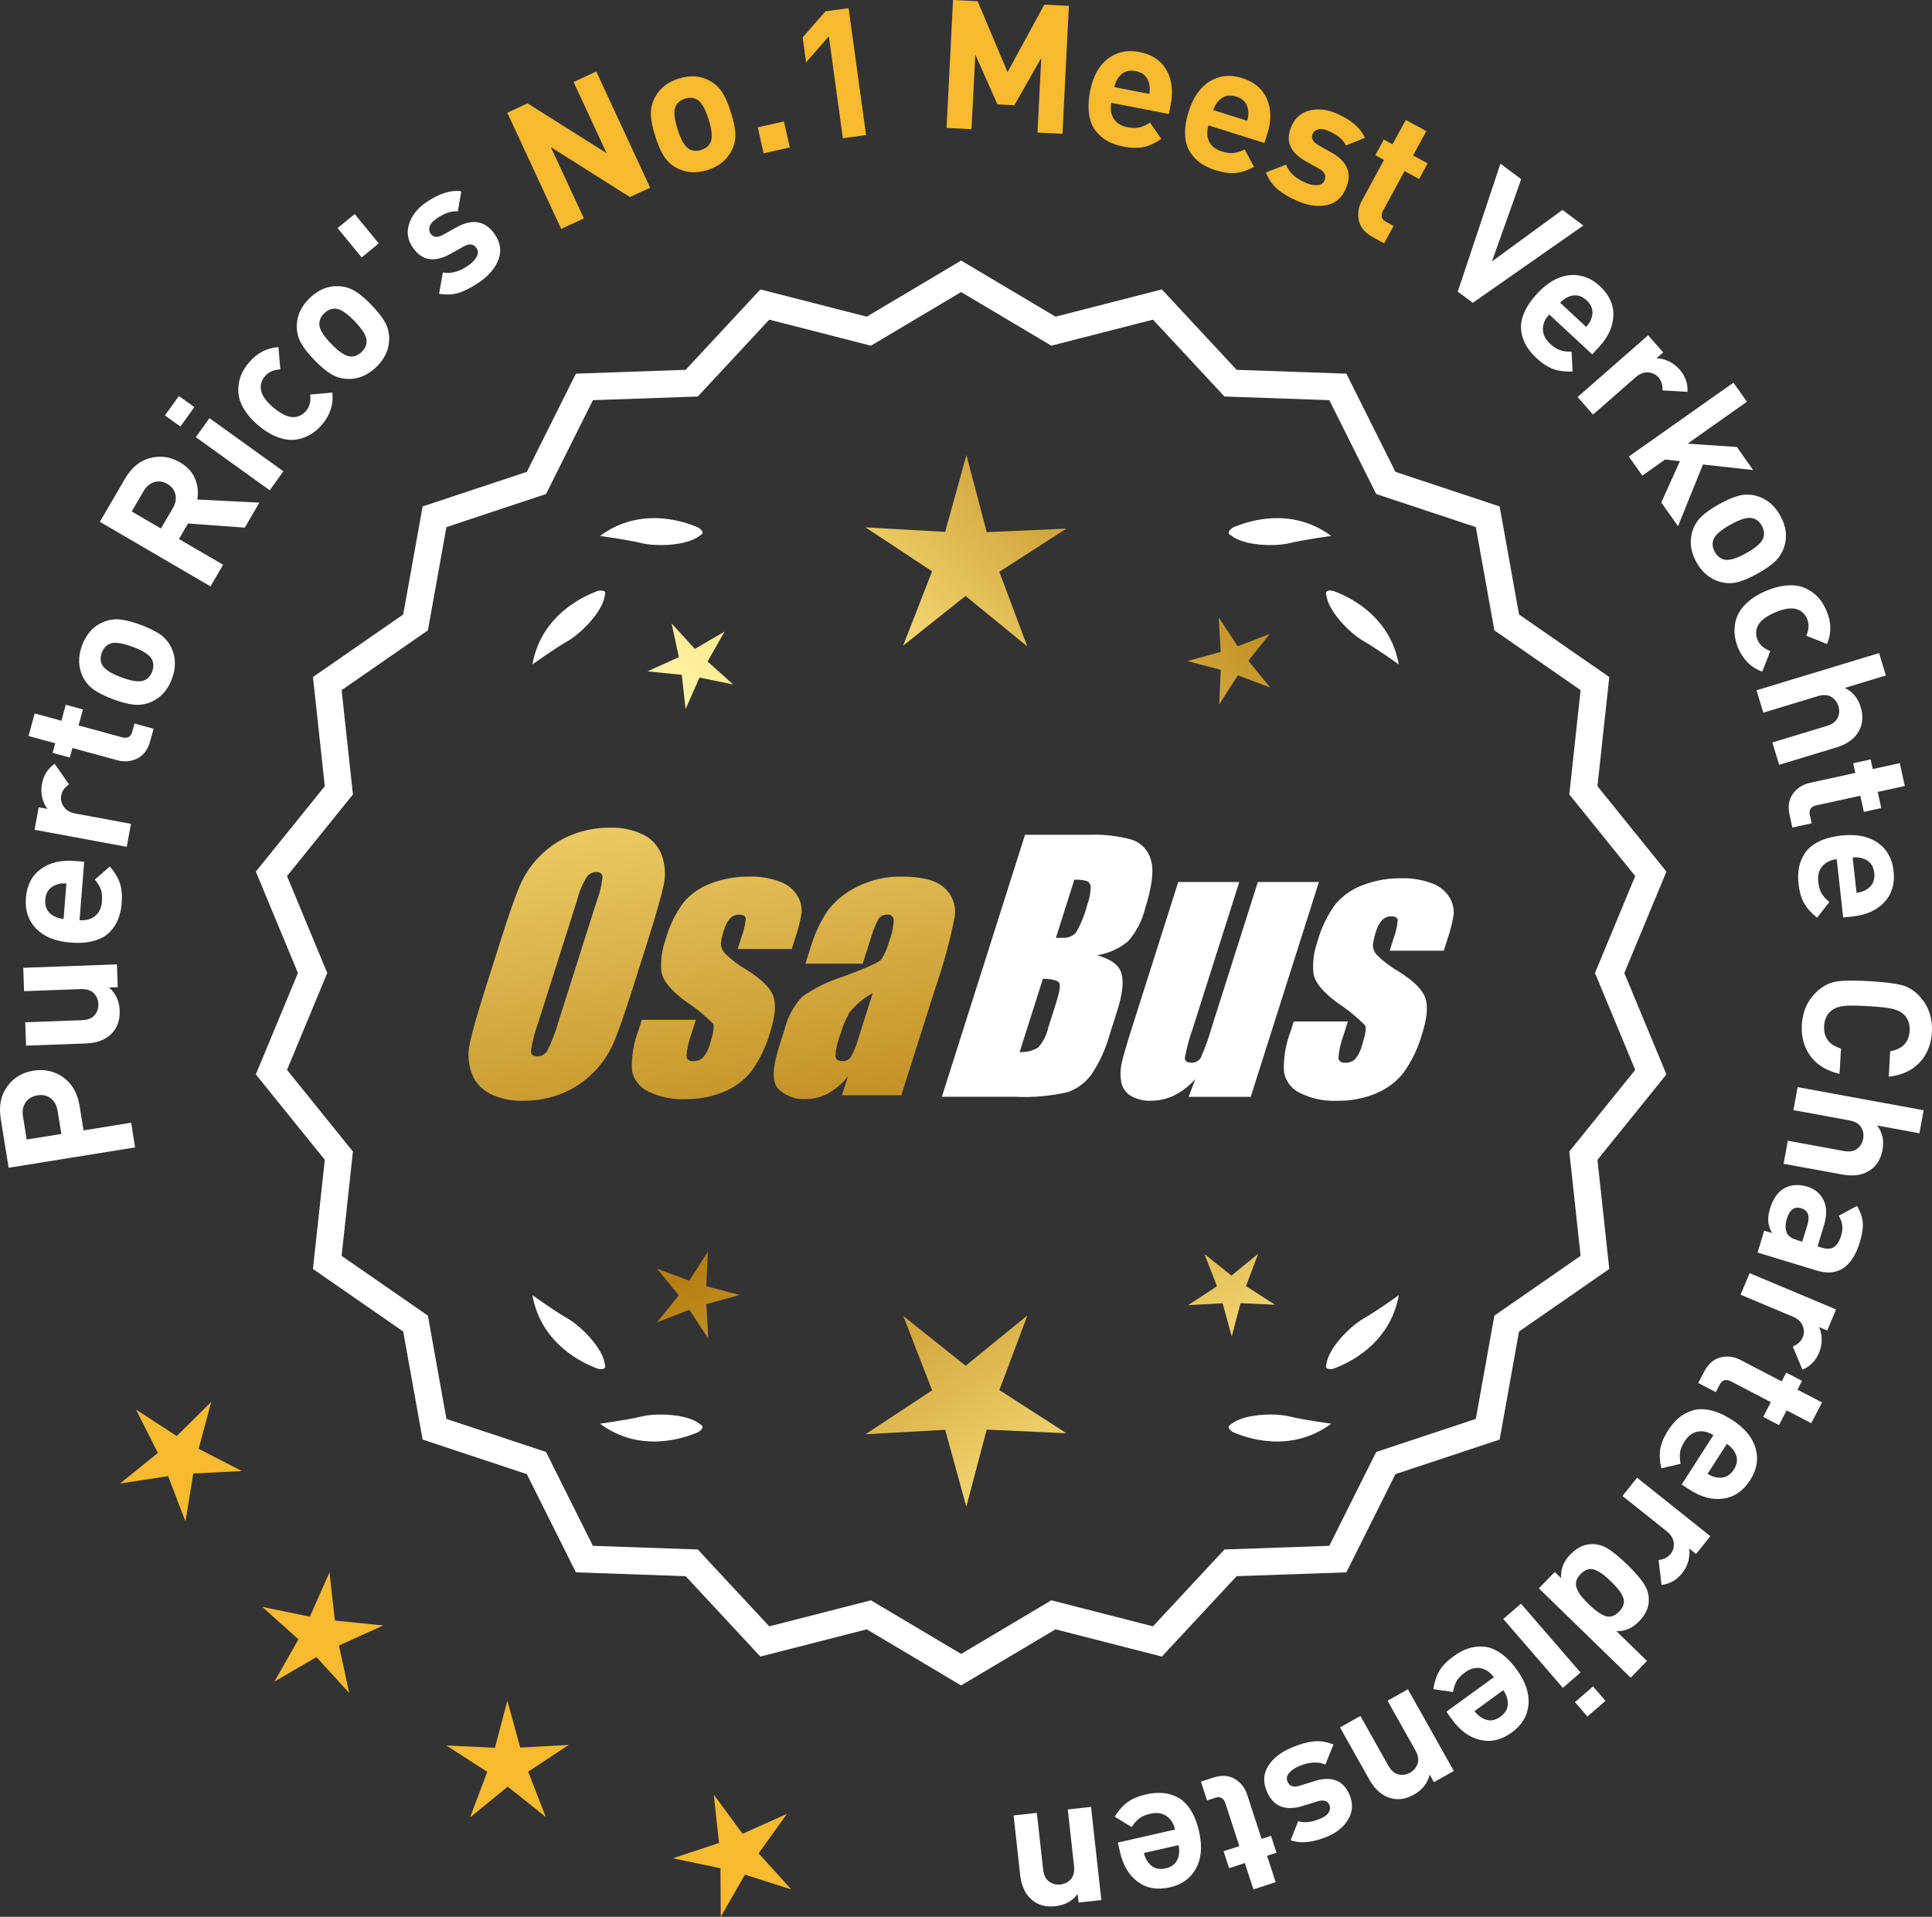 <?xml version="1.0" encoding="UTF-8"?>
<svg id="Layer_2" data-name="Layer 2" xmlns="http://www.w3.org/2000/svg" xmlns:xlink="http://www.w3.org/1999/xlink" viewBox="0 0 171.809 170.487">
  <rect x="0" y="0" width="171.809" height="170.487" fill="#333333" stroke="none"/>
  <defs>
    <style>
      .cls-1 {
        fill: url(#linear-gradient-8);
      }

      .cls-2 {
        fill: url(#linear-gradient-7);
      }

      .cls-3 {
        fill: url(#linear-gradient-5);
      }

      .cls-4 {
        fill: url(#linear-gradient-6);
      }

      .cls-5 {
        fill: url(#linear-gradient-9);
      }

      .cls-6 {
        fill: url(#linear-gradient-4);
      }

      .cls-7 {
        fill: url(#linear-gradient-3);
      }

      .cls-8 {
        fill: url(#linear-gradient-2);
      }

      .cls-9 {
        fill: url(#linear-gradient);
      }

      .cls-10 {
        fill: #f8ba2f;
      }

      .cls-11 {
        fill: #fff;
      }
    </style>
    <linearGradient id="linear-gradient" x1="111.824" y1="196.167" x2="60.398" y2="113.648" gradientUnits="userSpaceOnUse">
      <stop offset="0" stop-color="#f9df7b"/>
      <stop offset=".279" stop-color="#b57e10"/>
      <stop offset=".323" stop-color="#c89d38"/>
      <stop offset=".417" stop-color="#efda86"/>
      <stop offset=".46" stop-color="#fff3a6"/>
      <stop offset=".642" stop-color="#f9df7b"/>
      <stop offset="1" stop-color="#b57e10"/>
    </linearGradient>
    <linearGradient id="linear-gradient-2" x1="125.071" y1="187.911" x2="73.646" y2="105.392" xlink:href="#linear-gradient"/>
    <linearGradient id="linear-gradient-3" x1="146.598" y1="174.496" x2="95.173" y2="91.976" xlink:href="#linear-gradient"/>
    <linearGradient id="linear-gradient-4" x1="46.386" y1="64.117" x2="78.078" y2="235.135" gradientUnits="userSpaceOnUse">
      <stop offset="0" stop-color="#f9df7b"/>
      <stop offset=".279" stop-color="#b57e10"/>
      <stop offset=".284" stop-color="#e5c25b"/>
      <stop offset=".286" stop-color="#f9df7b"/>
      <stop offset=".46" stop-color="#fff3a6"/>
      <stop offset=".642" stop-color="#f9df7b"/>
      <stop offset="1" stop-color="#b57e10"/>
    </linearGradient>
    <linearGradient id="linear-gradient-5" x1="58.894" y1="61.799" x2="90.586" y2="232.817" xlink:href="#linear-gradient-4"/>
    <linearGradient id="linear-gradient-6" x1="71.519" y1="59.459" x2="103.211" y2="230.478" xlink:href="#linear-gradient-4"/>
    <linearGradient id="linear-gradient-7" x1="50.833" y1="113.518" x2="116.609" y2="52.525" xlink:href="#linear-gradient"/>
    <linearGradient id="linear-gradient-8" x1="28.614" y1="89.556" x2="94.39" y2="28.564" xlink:href="#linear-gradient"/>
    <linearGradient id="linear-gradient-9" x1="35.67" y1="97.165" x2="101.446" y2="36.173" xlink:href="#linear-gradient"/>
  </defs>
  <g id="Layer_1-2" data-name="Layer 1">
    <g>
      <g>
        <polygon class="cls-10" points="18.785 124.685 15.716 127.727 12.094 125.37 14.039 129.229 10.678 131.945 14.949 131.288 16.494 135.324 17.189 131.059 21.504 130.837 17.663 128.858 18.785 124.685"/>
        <polygon class="cls-10" points="29.781 144.134 29.301 139.84 27.556 143.793 23.323 142.922 26.543 145.804 24.407 149.561 28.143 147.388 31.056 150.581 30.144 146.356 34.08 144.573 29.781 144.134"/>
        <polygon class="cls-10" points="46.265 155.437 45.119 151.27 44.014 155.448 39.697 155.251 43.329 157.593 41.807 161.637 45.156 158.907 48.532 161.605 46.971 157.575 50.58 155.197 46.265 155.437"/>
        <polygon class="cls-10" points="67.463 164.844 69.98 161.332 66.038 163.101 63.475 159.621 63.94 163.918 59.839 165.28 64.068 166.166 64.096 170.487 66.245 166.738 70.364 168.047 67.463 164.844"/>
      </g>
      <g>
        <path class="cls-11" d="M85.471,149.546l-8.345-4.961-9.405,2.409-6.61-7.111-9.703-.338-4.338-8.685-9.214-3.058-1.716-9.556-7.98-5.53,1.046-9.652-6.098-7.554,3.723-8.967-3.723-8.967,6.098-7.554-1.046-9.652,7.98-5.53,1.716-9.556,9.214-3.058,4.338-8.685,9.703-.338,6.61-7.111,9.405,2.409,8.345-4.961,8.345,4.961,9.405-2.409,6.61,7.111,9.703.338,4.338,8.685,9.214,3.058,1.716,9.556,7.98,5.53-1.046,9.652,6.098,7.554-3.723,8.967,3.723,8.967-6.098,7.554,1.046,9.652-7.98,5.53-1.716,9.556-9.214,3.058-4.338,8.685-9.703.338-6.61,7.111-9.405-2.409-8.345,4.961ZM77.401,142.67l8.07,4.797,8.07-4.797,9.095,2.329,6.392-6.877,9.383-.327,4.195-8.399,8.91-2.957,1.659-9.241,7.716-5.348-1.011-9.334,5.897-7.305-3.6-8.671,3.6-8.671-5.897-7.305,1.011-9.334-7.716-5.348-1.659-9.241-8.91-2.957-4.195-8.399-9.383-.327-6.392-6.877-9.095,2.329-8.07-4.797-8.07,4.797-9.095-2.329-6.392,6.877-9.383.327-4.195,8.399-8.91,2.957-1.659,9.241-7.716,5.348,1.011,9.334-5.897,7.305,3.6,8.671-3.6,8.671,5.897,7.305-1.011,9.334,7.716,5.348,1.659,9.241,8.91,2.957,4.195,8.399,9.383.327,6.392,6.877,9.095-2.329Z"/>
        <path class="cls-11" d="M85.471,149.907l-.159-.094-8.234-4.896-9.459,2.423-6.647-7.151-9.759-.341-4.363-8.735-9.268-3.075-1.726-9.611-8.025-5.562,1.052-9.707-6.133-7.598,3.744-9.019-3.744-9.018,6.133-7.598-1.052-9.708,8.025-5.562,1.726-9.611,9.268-3.076,4.363-8.735,9.759-.34,6.647-7.151,9.459,2.423,8.394-4.99.159.094,8.233,4.896,9.459-2.423,6.648,7.151,9.758.34,4.364,8.735,9.267,3.076,1.726,9.611,8.025,5.562-1.052,9.708,6.134,7.598-3.744,9.018,3.744,9.019-6.134,7.598,1.052,9.707-8.025,5.562-1.726,9.611-9.267,3.075-4.364,8.735-9.758.341-6.648,7.151-9.459-2.423-8.393,4.989ZM77.173,144.252l.111.065,8.187,4.867,8.297-4.933,9.352,2.396,6.572-7.071.129-.004,9.518-.333,4.313-8.636.123-.04,9.038-3,1.706-9.5,7.934-5.5-1.04-9.596,6.063-7.512-3.701-8.915,3.701-8.914-6.063-7.512,1.04-9.597-7.934-5.499-1.706-9.5-9.161-3.041-4.313-8.636-9.646-.336-6.572-7.071-9.352,2.396-.111-.065-8.186-4.868-8.298,4.934-9.352-2.396-6.571,7.071-.129.004-9.519.332-4.312,8.636-.123.04-9.039,3.001-1.706,9.5-7.934,5.499,1.04,9.597-6.062,7.512,3.701,8.914-3.701,8.915,6.062,7.512-1.04,9.596,7.934,5.5,1.706,9.5,9.162,3.04,4.312,8.636,9.647.337,6.571,7.071,9.352-2.396ZM85.471,147.828l-8.118-4.825-9.148,2.343-6.43-6.916-9.438-.329-4.221-8.449-8.963-2.975-1.669-9.296-7.763-5.38,1.018-9.39-5.932-7.348,3.621-8.723-3.621-8.723,5.932-7.348-1.018-9.39,7.763-5.379,1.669-9.296,8.963-2.976,4.221-8.448,9.438-.329,6.43-6.917,9.148,2.344,8.118-4.826,8.118,4.826,9.148-2.344,6.43,6.917,9.438.329,4.221,8.448,8.964,2.976,1.669,9.296,7.762,5.379-1.018,9.39,5.933,7.348-3.621,8.723,3.621,8.723-5.933,7.348,1.018,9.39-7.762,5.38-1.669,9.296-8.964,2.975-4.221,8.449-9.438.329-6.43,6.916-9.148-2.343-8.118,4.825ZM77.449,142.337l.111.065,7.911,4.703,8.022-4.769,9.041,2.315,6.354-6.836.129-.004,9.197-.321,4.17-8.35.123-.04,8.735-2.899,1.649-9.185,7.67-5.317-1.006-9.278,5.862-7.262-3.578-8.619,3.578-8.619-5.862-7.262,1.006-9.278-7.67-5.316-1.649-9.185-8.858-2.94-4.17-8.349-9.326-.325-6.354-6.837-9.041,2.316-.111-.065-7.911-4.704-8.022,4.77-9.041-2.316-6.354,6.837-.129.004-9.198.321-4.17,8.349-.123.04-8.734,2.9-1.649,9.185-7.671,5.316,1.006,9.278-5.861,7.262,3.578,8.619-3.578,8.619,5.861,7.262-1.006,9.278,7.671,5.317,1.649,9.185,8.857,2.939,4.17,8.35,9.327.325,6.354,6.836,9.041-2.315Z"/>
      </g>
      <g>
        <polygon class="cls-9" points="62.809 114.397 62.95 111.336 61.289 113.911 58.421 112.832 60.357 115.207 58.444 117.601 61.301 116.494 62.987 119.052 62.817 115.993 65.772 115.18 62.809 114.397"/>
        <polygon class="cls-8" points="91.37 116.992 85.871 121.474 80.329 117.046 82.892 123.661 76.968 127.564 84.051 127.17 85.932 134.01 87.747 127.152 94.834 127.477 88.872 123.632 91.37 116.992"/>
        <polygon class="cls-7" points="110.806 114.387 111.885 111.519 109.51 113.455 107.116 111.542 108.223 114.399 105.664 116.085 108.724 115.915 109.536 118.869 110.32 115.907 113.381 116.047 110.806 114.387"/>
      </g>
      <g>
        <path class="cls-11" d="M109.479,126.671c-.114.057-.184.124-.207.201-.001.001-.002.002-.003.003.001 0.0.001 0.0.002.001-.036.131.066.291.35.488,1.179.524,5.149,1.947,8.764-.74,0,0-2.348-.308-3.726-.643-1.249-.304-4.027-.256-5.179.691Z"/>
        <path class="cls-11" d="M117.939,121.633c0.0.001-0.0.003,0,.004.001-0.0.001-0.0.002-.001.063.12.248.166.589.115,1.217-.428,5.08-2.121,5.862-6.557,0,0-1.918,1.389-3.15,2.091-1.117.637-3.103,2.579-3.29,4.059-.043.12-.049.217-.013.288Z"/>
      </g>
      <g>
        <path class="cls-11" d="M62.26,126.671c.114.057.184.124.207.201.001.001.002.002.003.003-.001 0-.001 0-.002.001.036.131-.066.291-.35.488-1.179.524-5.149,1.947-8.764-.74,0,0,2.348-.308,3.726-.643,1.249-.304,4.027-.256,5.179.691Z"/>
        <path class="cls-11" d="M53.8,121.633c-0.0.001 0.0.003,0,.004-.001-0-.001-0-.002-.001-.063.12-.248.166-.589.115-1.217-.428-5.08-2.121-5.862-6.557,0,0,1.918,1.389,3.15,2.091,1.117.637,3.103,2.579,3.29,4.059.043.12.049.217.013.288Z"/>
      </g>
      <g>
        <path class="cls-11" d="M62.26,47.624c.114-.057.184-.124.207-.201.001-.001.002-.002.003-.003-.001-0-.001-0-.002-.001.036-.131-.066-.291-.35-.488-1.179-.524-5.149-1.947-8.764.74,0,0,2.348.308,3.726.643,1.249.304,4.027.256,5.179-.691Z"/>
        <path class="cls-11" d="M53.8,52.662c-0-.001 0-.003,0-.004-.001 0-.001 0-.002.001-.063-.12-.248-.166-.589-.115-1.217.428-5.08,2.121-5.862,6.557,0,0,1.918-1.389,3.15-2.091,1.117-.637,3.103-2.579,3.29-4.059.043-.12.049-.217.013-.288Z"/>
      </g>
      <g>
        <path class="cls-11" d="M109.479,47.624c-.114-.057-.184-.124-.207-.201-.001-.001-.002-.002-.003-.003.001-0.0.001-0.0.002-.001-.036-.131.066-.291.35-.488,1.179-.524,5.149-1.947,8.764.74,0,0-2.348.308-3.726.643-1.249.304-4.027.256-5.179-.691Z"/>
        <path class="cls-11" d="M117.939,52.662c0-.001-0-.003,0-.004.001 0.0.001 0.0.002.001.063-.12.248-.166.589-.115,1.217.428,5.08,2.121,5.862,6.557,0,0-1.918-1.389-3.15-2.091-1.117-.637-3.103-2.579-3.29-4.059-.043-.12-.049-.217-.013-.288Z"/>
      </g>
      <g id="Group_4" data-name="Group 4">
        <g id="Group_1" data-name="Group 1">
          <path id="Path_1" data-name="Path 1" class="cls-6" d="M56.312,87.754c-.743,2.341-1.321,3.999-1.734,4.975-.429.998-1.045,1.904-1.814,2.67-.793.803-1.741,1.435-2.787,1.858-1.09.438-2.256.658-3.431.648-1.017.039-2.027-.171-2.945-.611-.769-.376-1.363-1.035-1.657-1.839-.308-.854-.365-1.778-.165-2.663.198-.958.677-2.638,1.438-5.039l1.265-3.987c.743-2.341,1.321-3.999,1.734-4.975.429-.998,1.045-1.904,1.814-2.67.793-.803,1.741-1.435,2.787-1.858,1.091-.437,2.256-.656,3.431-.646,1.017-.039,2.027.171,2.945.611.768.377,1.362,1.036,1.657,1.84.308.854.365,1.778.165,2.663-.198.958-.677,2.637-1.438,5.037l-1.266,3.986ZM53.086,80.096c.255-.669.42-1.369.49-2.082-.014-.303-.197-.454-.548-.454-.305.003-.593.136-.794.366-.426.665-.737,1.397-.922,2.166l-3.456,10.883c-.3.811-.515,1.65-.64,2.506,0,.319.194.476.565.476.383-.001.734-.212.915-.548.408-.836.739-1.708.988-2.604l3.398-10.71.003.003Z"/>
          <path id="Path_2" data-name="Path 2" class="cls-3" d="M70.41,84.412h-4.81l.329-1.035c.208-.538.339-1.102.391-1.676-.018-.234-.216-.351-.592-.351-.295-.003-.578.115-.785.325-.254.277-.438.611-.538.973-.15.416-.25.849-.298,1.289.015.339.158.661.399.9.569.552,1.206,1.031,1.894,1.425,1.317.827,2.106,1.604,2.367,2.33.259.728.172,1.789-.271,3.182-.35,1.263-.919,2.454-1.683,3.518-.654.81-1.504,1.439-2.469,1.829-1.077.439-2.23.656-3.393.64-1.148.051-2.29-.186-3.322-.691-.755-.353-1.289-1.052-1.43-1.873-.055-1.217.143-2.433.582-3.57l.293-.922h4.808l-.384,1.21c-.246.642-.398,1.316-.454,2.001.022.307.216.461.574.461.33.02.655-.092.903-.311.308-.381.527-.826.64-1.302.289-.911.373-1.482.251-1.712-.764-.766-1.605-1.451-2.509-2.045-1.291-.958-1.987-1.829-2.088-2.612-.083-.943.039-1.893.359-2.784.329-1.218.883-2.363,1.634-3.376.659-.761,1.503-1.338,2.45-1.676,1.062-.401,2.19-.6,3.325-.589.978-.037,1.953.127,2.864.483.631.24,1.16.689,1.498,1.273.258.444.376.955.34,1.467-.114.719-.291,1.427-.53,2.114l-.348,1.111v-.008Z"/>
          <path id="Path_3" data-name="Path 3" class="cls-4" d="M76.72,85.712h-5.095l.406-1.28c.343-1.213.869-2.366,1.559-3.42.686-.899,1.573-1.626,2.59-2.122,1.245-.636,2.629-.953,4.027-.922,1.836,0,3.11.347,3.822,1.042.696.657,1.021,1.616.867,2.561-.422,2.122-.99,4.212-1.701,6.255l-3.043,9.588h-5.279l.542-1.701c-.481.626-1.083,1.149-1.771,1.536-.626.339-1.326.515-2.038.512-.862.033-1.703-.275-2.341-.856-.611-.57-.611-1.82,0-3.75l.498-1.571c.264-1.09.8-2.096,1.558-2.923,1.131-.798,2.383-1.411,3.707-1.814,2.019-.75,3.134-1.252,3.343-1.508.313-.488.546-1.023.691-1.584.247-.621.386-1.28.41-1.948-.017-.269-.248-.473-.517-.457-.011.001-.021.002-.032.003-.317-.024-.622.121-.805.381-.322.631-.577,1.295-.761,1.979l-.638,1.997ZM77.611,88.33c-.793.427-1.493,1.009-2.056,1.712-.356.627-.637,1.293-.838,1.986-.24.612-.383,1.257-.424,1.913.033.285.223.432.582.432.297.022.586-.104.772-.337.316-.559.557-1.156.717-1.778l1.247-3.928Z"/>
        </g>
        <g id="Group_3" data-name="Group 3">
          <path id="Path_7" data-name="Path 7" class="cls-11" d="M91.147,74.25h5.641c1.319-.059,2.639.092,3.91.446.817.29,1.437.967,1.654,1.807.278.907.098,2.367-.542,4.379-.264,1.057-.78,2.035-1.503,2.849-.794.644-1.742,1.07-2.751,1.236,1.207.319,1.928.841,2.162,1.576s.11,1.862-.373,3.376l-.684,2.162c-.345,1.246-.89,2.429-1.613,3.501-.526.72-1.258,1.262-2.1,1.554-1.523.352-3.088.492-4.649.417h-6.541l7.396-23.304h-.007ZM92.746,87.049l-2.073,6.522c.579.032,1.154-.108,1.654-.402.44-.507.747-1.115.893-1.771l.691-2.173c.318-.999.411-1.603.278-1.814-.132-.212-.611-.329-1.445-.359l.003-.004ZM95.54,78.24l-1.642,5.183c.245-.011.435-.014.57-.014.446.042.887-.119,1.2-.44.459-.785.804-1.631,1.024-2.513.188-.49.289-1.008.3-1.532.004-.229-.116-.442-.314-.556-.368-.102-.75-.144-1.131-.126l-.007-.002Z"/>
          <path id="Path_8" data-name="Path 8" class="cls-11" d="M117.287,78.454l-6.061,19.1h-5.523l.596-1.588c-.519.596-1.147,1.088-1.851,1.449-.638.318-1.342.484-2.056.483-.66.041-1.318-.12-1.885-.461-.422-.281-.712-.723-.801-1.222-.094-.527-.084-1.068.03-1.591.114-.552.428-1.65.951-3.288l4.09-12.884h5.428l-4.126,12.997c-.313.861-.551,1.747-.713,2.648,0,.278.183.417.56.417.344.031.676-.137.856-.432.396-.901.729-1.829.995-2.776l4.079-12.854h5.428l.003.003Z"/>
          <path id="Path_9" data-name="Path 9" class="cls-11" d="M128.388,84.559h-4.81l.329-1.035c.208-.538.339-1.102.391-1.676-.018-.234-.216-.351-.592-.351-.295-.003-.578.115-.784.325-.254.277-.438.611-.538.973-.15.416-.249.848-.297,1.287.015.339.158.661.399.9.569.553,1.205,1.032,1.893,1.426,1.317.827,2.106,1.604,2.367,2.33.259.728.172,1.789-.271,3.182-.35,1.263-.919,2.454-1.683,3.518-.654.809-1.504,1.439-2.469,1.829-1.077.439-2.23.656-3.393.64-1.148.051-2.29-.186-3.322-.691-.755-.353-1.289-1.052-1.43-1.873-.055-1.217.143-2.433.582-3.57l.293-.922h4.81l-.384,1.211c-.246.642-.398,1.316-.454,2.001.022.307.216.461.574.461.33.02.655-.092.903-.311.308-.381.527-.826.64-1.302.289-.911.373-1.482.251-1.712-.764-.766-1.605-1.451-2.509-2.045-1.291-.958-1.987-1.829-2.088-2.612-.083-.943.039-1.893.359-2.784.329-1.218.883-2.363,1.634-3.376.659-.761,1.503-1.338,2.45-1.676,1.062-.401,2.19-.6,3.325-.589.978-.037,1.953.127,2.864.483.632.239,1.163.689,1.503,1.273.258.444.376.955.34,1.467-.114.719-.291,1.427-.53,2.114l-.351,1.108-.004-.005Z"/>
        </g>
      </g>
      <g>
        <path class="cls-11" d="M.642,96.632c.565-.777,1.345-1.246,2.335-1.405.989-.159,1.875.041,2.656.602.782.561,1.265,1.409,1.448,2.547l.348,2.164,4.232-.682.354,2.196-11.247,1.81-.701-4.36c-.183-1.137.009-2.094.575-2.871ZM4.515,97.686c-.327-.25-.722-.338-1.185-.263-.464.074-.814.282-1.051.622-.236.341-.316.759-.236,1.254l.33,2.054,3.081-.496-.331-2.054c-.079-.495-.282-.867-.608-1.117Z"/>
        <path class="cls-11" d="M10.398,85.774l.074,2.031-.769.028c.595.522.909,1.205.938,2.047.031.821-.19,1.485-.663,1.993-.544.586-1.321.897-2.335.934l-5.324.195-.076-2.079,5.037-.184c.521-.02.9-.169,1.135-.45.237-.28.347-.607.334-.98-.014-.384-.148-.707-.404-.97-.255-.263-.644-.385-1.165-.366l-5.037.185-.076-2.079,8.331-.305Z"/>
        <path class="cls-11" d="M7.488,76.647l-.415,5.199c.553.044,1.013-.08,1.378-.372.367-.292.572-.725.617-1.299.033-.425.001-.778-.1-1.06-.101-.28-.277-.575-.531-.885l1.327-1.162c.422.483.718.97.888,1.459.17.49.226,1.091.169,1.804-.042.531-.147,1.007-.314,1.427-.166.42-.42.805-.757,1.151-.339.349-.803.605-1.395.772-.59.167-1.29.218-2.099.153-1.328-.105-2.342-.519-3.039-1.237s-1.003-1.626-.915-2.721c.091-1.138.531-1.996,1.321-2.575s1.785-.821,2.986-.726l.878.07ZM5.905,78.575c-.362-.018-.665.022-.908.121-.594.209-.918.648-.972,1.318s.196,1.155.75,1.456c.226.136.519.224.879.263l.251-3.158Z"/>
        <path class="cls-11" d="M4.861,67.932l1.271,1.831c-.384.265-.614.597-.688.995-.064.346.011.677.223.993.213.316.561.519,1.042.608l4.94.916-.38,2.045-8.196-1.52.37-1.998.787.146c-.213-.256-.369-.586-.468-.989-.098-.403-.108-.815-.031-1.234.145-.776.521-1.374,1.13-1.793Z"/>
        <path class="cls-11" d="M13.658,64.817l-.3,1.096c-.209.762-.592,1.278-1.154,1.551-.561.272-1.155.323-1.782.151l-3.982-1.087-.231.849-1.528-.417.232-.85-2.377-.648.548-2.007,2.377.649.388-1.42,1.528.417-.389,1.42,3.859,1.054c.483.132.789-.033.915-.496l.198-.726,1.698.464Z"/>
        <path class="cls-11" d="M12.523,55.58c.75.28,1.334.569,1.752.868.416.299.738.683.96,1.153.408.858.425,1.788.052,2.786-.369.989-.99,1.675-1.86,2.055-.487.205-.987.283-1.498.234-.512-.049-1.137-.211-1.876-.487s-1.314-.563-1.728-.86c-.414-.296-.735-.682-.97-1.156-.407-.858-.426-1.782-.057-2.771.382-1.019,1.004-1.709,1.867-2.069.485-.205.983-.284,1.489-.237s1.129.209,1.868.485ZM11.794,57.528c-.969-.362-1.654-.447-2.056-.257-.316.145-.545.406-.688.786-.138.369-.135.712.009,1.027.178.408.751.794,1.72,1.156.979.365,1.671.453,2.072.262.315-.144.543-.4.682-.771.141-.38.141-.728-.004-1.043-.178-.408-.756-.795-1.735-1.161Z"/>
        <path class="cls-11" d="M23.066,44.703l-1.297,2.226-5.047-.369-.805,1.382,3.924,2.29-1.121,1.921-9.84-5.74,2.25-3.856c.569-.976,1.313-1.583,2.229-1.82.917-.237,1.799-.108,2.646.386.654.382,1.103.872,1.346,1.471.244.599.307,1.21.19,1.834l5.524.277ZM15.598,43.978c-.088-.397-.326-.709-.714-.936-.387-.226-.774-.279-1.165-.161s-.705.385-.947.8l-1.058,1.811,2.599,1.516,1.057-1.811c.242-.415.318-.821.229-1.219Z"/>
        <path class="cls-11" d="M17.284,36.209l-1.241,1.729-1.379-.989,1.243-1.729,1.377.989ZM25.2,41.918l-1.214,1.689-6.574-4.725,1.214-1.689,6.574,4.725Z"/>
        <path class="cls-11" d="M29.556,34.913c.112,1.043-.189,1.988-.905,2.836-.227.27-.477.505-.75.706-.275.201-.596.366-.963.496s-.75.188-1.15.172c-.398-.015-.841-.126-1.328-.335-.488-.208-.979-.522-1.477-.941-.498-.42-.891-.852-1.179-1.297-.288-.444-.471-.86-.549-1.247-.079-.387-.086-.774-.025-1.162.062-.387.171-.731.327-1.032.155-.301.347-.586.574-.855.722-.856,1.598-1.316,2.63-1.383l.169,1.984c-.596.028-1.053.23-1.368.605-.316.375-.432.794-.347,1.256.094.484.464.997,1.107,1.54.652.551,1.226.831,1.719.842.47.006.862-.18,1.18-.555.315-.375.437-.858.363-1.45l1.972-.18Z"/>
        <path class="cls-11" d="M33.03,27.122c.556.575.958,1.088,1.208,1.536.249.45.372.935.371,1.455-.001.95-.385,1.796-1.15,2.538-.76.733-1.615,1.085-2.565,1.054-.527-.023-1.012-.168-1.452-.432s-.935-.68-1.483-1.247-.946-1.074-1.191-1.52-.371-.932-.377-1.46c.001-.95.382-1.793,1.141-2.527.781-.756,1.641-1.11,2.575-1.065.527.024,1.011.167,1.446.427.438.26.931.674,1.479,1.241ZM31.535,28.567c-.719-.743-1.302-1.115-1.746-1.115-.348-.006-.666.132-.958.414-.283.273-.428.584-.435.932-.015.444.338,1.039,1.057,1.783.727.751,1.312,1.127,1.758,1.127.348.006.662-.129.945-.403.291-.281.44-.595.446-.942.015-.444-.34-1.043-1.067-1.795Z"/>
        <path class="cls-11" d="M33.683,21.651l-1.522,1.247-2.14-2.612,1.524-1.246,2.138,2.611Z"/>
        <path class="cls-11" d="M43.994,20.833c.506.727.62,1.47.341,2.229-.277.758-.84,1.433-1.69,2.023-.63.438-1.219.751-1.766.936-.546.186-1.159.222-1.835.107l.341-1.893c.718.137,1.476-.072,2.271-.627.333-.231.577-.488.73-.771.154-.283.15-.543-.015-.779-.263-.376-.648-.419-1.16-.128l-1.178.662c-1.404.782-2.506.601-3.304-.547-.476-.684-.59-1.396-.347-2.137.245-.742.735-1.368,1.47-1.88,1.165-.81,2.222-1.149,3.173-1.017l-.312,1.794c-.554-.068-1.19.146-1.908.646-.324.226-.523.458-.596.697-.075.239-.048.451.08.636.237.341.611.373,1.121.098l1.149-.645c1.449-.812,2.594-.615,3.434.594Z"/>
        <path class="cls-10" d="M57.818,16.692l-1.801.835-7.033-4.445,2.941,6.343-2.018.936-4.794-10.334,1.801-.835,7.028,4.431-2.935-6.329,2.018-.936,4.792,10.335Z"/>
        <path class="cls-10" d="M64.999,9.991c.241.763.37,1.401.393,1.914.021.514-.085,1.003-.319,1.468-.426.85-1.147,1.435-2.164,1.754-1.008.317-1.93.249-2.765-.204-.462-.257-.83-.603-1.105-1.036-.277-.433-.533-1.025-.77-1.778-.238-.753-.365-1.384-.386-1.892-.021-.509.085-1,.316-1.476.426-.849,1.143-1.433,2.15-1.749,1.037-.327,1.965-.26,2.779.199.461.257.829.601,1.104,1.028s.53,1.019.767,1.771ZM63.015,10.615c-.311-.987-.664-1.58-1.062-1.779-.307-.16-.654-.18-1.04-.059-.377.119-.646.332-.808.64-.211.391-.162,1.08.147,2.066.314.998.67,1.596,1.068,1.795.308.16.65.182,1.026.062.386-.121.659-.336.82-.644.213-.391.162-1.085-.152-2.082Z"/>
        <path class="cls-10" d="M70.233,13.113l-2.327.521-.518-2.311,2.328-.521.517,2.312Z"/>
        <path class="cls-10" d="M77.016,12.013l-2.062.283-1.246-9.066-2.023,2.312-.305-2.219,2.023-2.313,2.061-.283,1.552,11.286Z"/>
        <path class="cls-10" d="M94.482,11.9l-2.22-.112.336-6.632-2.393,4.204-1.503-.076-1.969-4.426-.338,6.632-2.22-.113.577-11.377,2.188.111,2.661,6.303,3.268-6.002,2.188.111-.577,11.377Z"/>
        <path class="cls-10" d="M103.948,10.138l-5.122-.992c-.105.545-.032,1.015.216,1.41.249.396.657.649,1.223.759.419.081.773.087,1.063.019s.603-.211.938-.429l1.007,1.45c-.526.364-1.043.604-1.549.718s-1.108.103-1.811-.033c-.524-.102-.985-.259-1.384-.472s-.752-.507-1.06-.882c-.308-.374-.512-.865-.61-1.471-.102-.606-.073-1.308.081-2.103.253-1.31.776-2.271,1.568-2.883s1.729-.814,2.807-.605c1.12.218,1.925.751,2.412,1.601s.615,1.866.386,3.049l-.166.864ZM102.207,8.351c.059-.358.053-.664-.019-.917-.141-.614-.542-.985-1.202-1.112-.66-.128-1.17.066-1.53.583-.159.208-.28.489-.359.843l3.11.604Z"/>
        <path class="cls-10" d="M112.441,12.716l-4.975-1.566c-.166.529-.149,1.005.054,1.427.204.422.579.719,1.129.892.406.128.76.175,1.055.14.296-.036.624-.143.981-.32l.836,1.555c-.564.303-1.105.482-1.62.538-.517.056-1.113-.023-1.796-.238-.509-.16-.948-.368-1.321-.625-.371-.257-.689-.589-.953-.996-.263-.407-.41-.918-.44-1.531s.076-1.307.319-2.08c.4-1.271,1.028-2.167,1.886-2.686.856-.52,1.808-.613,2.856-.283,1.088.342,1.826.963,2.215,1.862.388.899.401,1.924.04,3.073l-.266.84ZM110.915,10.743c.099-.35.128-.653.085-.913-.07-.626-.427-1.04-1.067-1.242-.641-.201-1.17-.065-1.587.406-.184.188-.334.455-.452.798l3.021.951Z"/>
        <path class="cls-10" d="M119.678,16.792c-.355.811-.929,1.296-1.72,1.456-.793.16-1.663.032-2.61-.383-.703-.308-1.277-.646-1.722-1.016-.443-.368-.794-.871-1.051-1.508l1.792-.7c.258.684.833,1.221,1.722,1.609.372.163.719.236,1.04.22.322-.017.54-.157.655-.421.184-.42.019-.771-.498-1.057l-1.18-.656c-1.401-.788-1.822-1.821-1.262-3.102.333-.763.881-1.233,1.64-1.413.76-.18,1.551-.09,2.371.27,1.3.568,2.143,1.292,2.526,2.171l-1.692.674c-.231-.509-.749-.938-1.549-1.289-.362-.158-.665-.206-.907-.144-.243.062-.409.196-.498.401-.168.381,0,.717.502,1.006l1.149.644c1.452.81,1.882,1.889,1.291,3.237Z"/>
        <path class="cls-10" d="M123.088,21.642l-.998-.542c-.693-.377-1.108-.87-1.245-1.479s-.05-1.198.262-1.77l1.971-3.627-.772-.421.756-1.392.773.421,1.177-2.165,1.827.993-1.176,2.165,1.293.703-.758,1.392-1.293-.703-1.91,3.515c-.239.44-.147.774.274,1.004l.66.359-.841,1.546Z"/>
        <path class="cls-11" d="M140.807,20.057l-9.837,6.876-1.334-.994,3.795-11.381,1.847,1.377-2.603,7.319,6.271-4.584,1.86,1.387Z"/>
        <path class="cls-11" d="M141.591,31.517l-3.823-3.549c-.377.406-.564.844-.562,1.312.003.468.214.897.637,1.289.312.29.61.483.894.578.282.096.624.14,1.023.132l.088,1.763c-.641.032-1.205-.038-1.694-.208-.49-.171-.996-.499-1.52-.985-.391-.363-.699-.74-.925-1.132-.227-.392-.37-.828-.434-1.309s.022-1.005.258-1.572.629-1.147,1.181-1.742c.907-.977,1.859-1.516,2.855-1.617s1.897.222,2.703.97c.835.776,1.236,1.654,1.2,2.633-.035.979-.463,1.909-1.282,2.793l-.599.646ZM141.058,29.079c.239-.273.396-.535.47-.787.204-.597.06-1.123-.432-1.58-.493-.458-1.03-.562-1.609-.314-.245.093-.495.268-.75.526l2.321,2.155Z"/>
        <path class="cls-11" d="M150.063,34.856l-2.225-.135c.031-.467-.088-.853-.354-1.158-.231-.265-.538-.411-.918-.439-.38-.029-.753.118-1.123.441l-3.778,3.311-1.371-1.564,6.271-5.493,1.339,1.528-.603.527c.334-.009.689.073,1.067.246.378.172.708.419.988.739.52.594.756,1.26.707,1.997Z"/>
        <path class="cls-11" d="M149.222,46.798l-1.487-2.104,1.656-3.676-1.319-.146-2.025,1.431-1.2-1.698,9.306-6.573,1.199,1.699-5.279,3.729,4.381.295,1.448,2.052-4.46-.492-2.219,5.484Z"/>
        <path class="cls-11" d="M156.313,51.007c-.698.39-1.297.647-1.794.772-.498.126-.999.121-1.501-.014-.919-.245-1.639-.833-2.159-1.764-.514-.922-.634-1.839-.36-2.748.158-.505.421-.936.79-1.294.368-.358.896-.729,1.585-1.114.688-.385,1.281-.639,1.773-.761.494-.123.996-.12,1.509.01.918.244,1.635.828,2.15,1.75.53.949.653,1.87.369,2.762-.158.504-.42.934-.782,1.289-.364.356-.89.727-1.58,1.111ZM155.299,49.19c.903-.504,1.413-.972,1.527-1.402.094-.333.042-.678-.155-1.031-.192-.345-.456-.564-.789-.658-.426-.129-1.092.059-1.994.563-.913.51-1.427.979-1.54,1.409-.096.334-.046.673.146,1.018.199.354.464.578.798.673.426.129,1.096-.062,2.008-.571Z"/>
        <path class="cls-11" d="M156.707,59.745c-.981-.369-1.689-1.064-2.126-2.085-.137-.323-.234-.653-.291-.989-.056-.335-.06-.696-.01-1.082.049-.387.171-.755.364-1.104.193-.349.493-.694.897-1.035.406-.341.907-.64,1.507-.895.598-.255,1.16-.411,1.688-.468.525-.057.979-.033,1.36.071s.73.271,1.049.501.577.481.775.756c.198.275.366.574.505.898.439,1.029.456,2.02.049,2.971l-1.847-.742c.243-.545.27-1.043.076-1.494s-.516-.743-.966-.875c-.475-.135-1.099-.036-1.874.295-.785.335-1.292.72-1.524,1.155-.217.417-.229.851-.036,1.303.192.451.569.777,1.131.979l-.728,1.841Z"/>
        <path class="cls-11" d="M158.217,68.026l-.604-1.989,4.823-1.465c.498-.151.827-.394.982-.726.156-.331.18-.676.071-1.033-.111-.367-.324-.646-.639-.834-.314-.189-.721-.208-1.221-.056l-4.822,1.464-.604-1.99,10.9-3.31.605,1.99-3.66,1.11c.703.333,1.176.897,1.417,1.693.239.786.195,1.485-.132,2.098-.377.705-1.05,1.205-2.02,1.499l-5.098,1.548Z"/>
        <path class="cls-11" d="M159.39,73.606l-.243-1.109c-.169-.771-.068-1.407.302-1.909s.874-.822,1.51-.962l4.032-.883-.189-.86,1.548-.339.188.859,2.407-.527.445,2.032-2.407.527.315,1.438-1.548.339-.314-1.438-3.908.856c-.489.107-.683.396-.58.864l.162.734-1.72.377Z"/>
        <path class="cls-11" d="M163.911,81.605l-.575-5.185c-.551.062-.979.27-1.282.625-.305.355-.425.82-.361,1.393.048.424.146.765.298,1.021s.382.513.689.769l-1.086,1.392c-.504-.395-.888-.816-1.146-1.266-.26-.448-.428-1.028-.507-1.738-.059-.53-.045-1.018.039-1.461.086-.444.262-.869.528-1.274.266-.405.674-.745,1.223-1.021s1.227-.458,2.031-.547c1.325-.146,2.399.067,3.219.643.821.574,1.291,1.407,1.411,2.5.126,1.134-.146,2.06-.812,2.777-.667.718-1.599,1.143-2.796,1.275l-.874.097ZM165.099,79.413c.36-.051.649-.146.87-.289.545-.317.779-.811.706-1.479-.074-.668-.411-1.098-1.012-1.289-.247-.091-.551-.121-.911-.092l.347,3.148Z"/>
        <path class="cls-11" d="M163.586,95.512c-1.149-.27-2.011-.796-2.585-1.576-.573-.782-.829-1.716-.767-2.802.071-1.214.53-2.208,1.376-2.981.552-.491,1.143-.78,1.773-.866.63-.086,1.589-.092,2.878-.017,1.288.075,2.24.191,2.856.351.616.158,1.169.514,1.661,1.066.75.866,1.091,1.906,1.021,3.12-.064,1.086-.427,1.984-1.087,2.693-.662.71-1.578,1.132-2.75,1.267l.131-2.268c1.092-.193,1.666-.796,1.725-1.808.036-.606-.135-1.092-.508-1.456-.233-.227-.557-.393-.974-.497-.416-.104-1.15-.188-2.205-.248-1.054-.062-1.793-.065-2.218-.01-.427.056-.768.183-1.025.382-.413.317-.638.779-.674,1.387-.059,1.022.441,1.692,1.503,2.011l-.132,2.252Z"/>
        <path class="cls-11" d="M158.613,103.507l.375-2.047,4.957.91c.515.094.917.029,1.207-.193.289-.224.47-.519.537-.886.068-.378.007-.723-.186-1.034-.191-.312-.545-.516-1.059-.609l-4.958-.909.375-2.046,11.205,2.056-.375,2.046-3.762-.69c.473.618.635,1.336.483,2.154-.148.808-.508,1.409-1.078,1.804-.658.453-1.486.589-2.482.406l-5.24-.961Z"/>
        <path class="cls-11" d="M156.296,111.402l.594-1.943.688.21c-.191-.359-.303-.703-.331-1.029-.027-.326.026-.715.163-1.163.271-.888.711-1.495,1.324-1.821.594-.299,1.256-.336,1.991-.112.673.205,1.154.608,1.446,1.21.29.602.299,1.352.024,2.249l-.563,1.853.397.121c.438.134.794.113,1.063-.061.271-.174.485-.521.645-1.042.189-.622.115-1.202-.223-1.74l1.622-.877c.312.518.482,1.014.517,1.487.034.473-.051,1.046-.256,1.72-.69,2.265-1.976,3.111-3.853,2.54l-5.25-1.601ZM159.841,110.309l.43.13.462-1.515c.239-.786.053-1.271-.56-1.458-.603-.184-1.026.127-1.271.934-.159.521-.152.952.022,1.295.111.257.417.462.916.614Z"/>
        <path class="cls-11" d="M160.284,121.819l-.854-2.059c.434-.177.729-.452.886-.826.137-.324.133-.663-.007-1.018-.141-.354-.438-.626-.89-.816l-4.632-1.945.805-1.917,7.687,3.228-.787,1.873-.738-.31c.154.296.235.651.248,1.066.01.415-.067.819-.232,1.213-.307.728-.802,1.231-1.485,1.511Z"/>
        <path class="cls-11" d="M151.023,123.009l.525-1.008c.364-.699.85-1.123,1.456-1.271s1.197-.07,1.774.229l3.661,1.908.407-.78,1.404.731-.407.78,2.186,1.139-.961,1.845-2.186-1.139-.68,1.306-1.406-.731.682-1.306-3.547-1.849c-.445-.231-.778-.135-1.001.291l-.348.667-1.561-.813Z"/>
        <path class="cls-11" d="M149.545,132.042l2.82-4.389c-.467-.3-.93-.407-1.39-.322-.46.084-.846.369-1.157.854-.23.358-.369.686-.412.98-.045.296-.027.639.05,1.031l-1.72.397c-.143-.625-.174-1.193-.093-1.705.083-.512.316-1.068.703-1.669.288-.449.605-.819.951-1.11s.749-.511,1.211-.657c.463-.146.993-.154,1.595-.021.599.131,1.238.417,1.922.855,1.121.721,1.819,1.562,2.095,2.525s.115,1.906-.479,2.831c-.618.96-1.412,1.509-2.381,1.646-.97.137-1.961-.12-2.976-.771l-.74-.476ZM151.85,131.089c.312.187.598.295.858.323.623.096,1.116-.139,1.479-.704.365-.565.372-1.111.027-1.639-.135-.226-.352-.44-.65-.646l-1.714,2.665Z"/>
        <path class="cls-11" d="M147.756,140.966l-.259-2.214c.464-.052.824-.236,1.076-.554.22-.274.31-.602.272-.98-.039-.379-.251-.722-.634-1.027l-3.926-3.136,1.297-1.625,6.515,5.202-1.268,1.587-.626-.499c.067.326.05.691-.054,1.094s-.287.77-.553,1.104c-.493.617-1.106.966-1.842,1.049Z"/>
        <path class="cls-11" d="M136.847,141.271l1.418-1.456.562.547c-.056-.784.215-1.481.809-2.093.611-.627,1.264-.938,1.958-.932.52,0,1.016.155,1.487.466.473.311,1.018.768,1.638,1.37.61.595,1.078,1.124,1.4,1.588.324.462.492.954.507,1.475.025.694-.264,1.351-.867,1.97-.595.611-1.267.903-2.013.876l2.717,2.645-1.449,1.49-8.166-7.945ZM141.291,142.693c.558.543,1.047.89,1.468,1.038.421.149.833.018,1.234-.396.207-.214.339-.433.393-.656s.027-.449-.078-.678c-.104-.229-.236-.441-.393-.64-.157-.197-.374-.431-.648-.698-.276-.268-.515-.478-.716-.63-.203-.151-.421-.279-.656-.381-.235-.103-.464-.124-.686-.064s-.436.196-.645.41c-.208.214-.34.433-.394.656-.053.223-.029.451.072.684s.234.451.398.656c.165.205.382.438.649.698Z"/>
        <path class="cls-11" d="M133.684,143.996l1.573-1.36,5.296,6.123-1.572,1.361-5.297-6.124ZM140.057,151.389l1.609-1.392,1.109,1.282-1.609,1.392-1.109-1.282Z"/>
        <path class="cls-11" d="M128.624,152.243l4.222-3.064c-.327-.448-.719-.718-1.178-.806-.46-.088-.924.037-1.389.376-.345.25-.593.505-.74.764-.147.26-.258.586-.327.979l-1.747-.255c.093-.634.271-1.175.532-1.622.263-.447.684-.881,1.261-1.3.432-.314.861-.543,1.289-.689.428-.146.884-.203,1.368-.172.483.03.981.217,1.492.558s1.004.839,1.48,1.495c.783,1.078,1.128,2.116,1.035,3.113s-.585,1.818-1.474,2.464c-.923.671-1.862.895-2.815.67-.954-.224-1.785-.823-2.492-1.799l-.518-.712ZM131.119,152.192c.223.287.448.491.682.612.546.315,1.091.276,1.635-.118.543-.396.749-.9.619-1.518-.044-.259-.167-.538-.372-.838l-2.563,1.861Z"/>
        <path class="cls-11" d="M119.164,153.642l1.813-1.019,2.469,4.394c.256.456.562.724.92.805s.699.029,1.023-.153c.335-.188.561-.456.679-.803.117-.348.048-.749-.209-1.204l-2.469-4.395,1.813-1.019,4.083,7.268-1.771.995-.377-.67c-.191.77-.654,1.359-1.389,1.772-.717.402-1.408.51-2.076.322-.771-.216-1.402-.766-1.899-1.649l-2.61-4.645Z"/>
        <path class="cls-11" d="M112.654,159.325c-.347-.815-.306-1.565.123-2.25.429-.686,1.118-1.23,2.07-1.633.708-.3,1.349-.484,1.922-.553.572-.069,1.179.021,1.818.271l-.723,1.783c-.676-.281-1.46-.233-2.354.146-.373.158-.665.359-.873.604-.21.245-.258.5-.146.765.18.423.55.544,1.11.364l1.287-.406c1.535-.477,2.576-.072,3.121,1.215.324.767.291,1.487-.101,2.163-.392.675-1,1.188-1.825,1.537-1.306.553-2.411.667-3.312.343l.674-1.692c.528.182,1.194.102,2.001-.239.363-.154.604-.341.726-.56.123-.22.14-.433.053-.639-.163-.383-.521-.492-1.077-.326l-1.258.394c-1.585.498-2.664.068-3.237-1.287Z"/>
        <path class="cls-11" d="M106.796,158.463l1.079-.352c.751-.244,1.394-.207,1.93.112.536.318.904.787,1.106,1.406l1.278,3.925.837-.272.489,1.506-.836.272.764,2.343-1.979.645-.763-2.343-1.399.456-.49-1.506,1.399-.456-1.239-3.804c-.155-.477-.461-.641-.917-.492l-.716.233-.544-1.674Z"/>
        <path class="cls-11" d="M99.408,163.882l5.085-1.159c-.123-.541-.378-.942-.767-1.204-.388-.262-.862-.328-1.424-.2-.416.095-.743.231-.981.412-.238.18-.467.437-.686.771l-1.507-.92c.335-.547.711-.975,1.128-1.283.417-.308.974-.542,1.669-.7.522-.119,1.007-.16,1.458-.127.45.034.893.16,1.325.379.432.219.816.585,1.152,1.1.337.514.595,1.166.774,1.957.297,1.3.205,2.39-.271,3.27-.478.881-1.253,1.442-2.323,1.687-1.112.254-2.064.091-2.853-.49-.789-.581-1.317-1.458-1.585-2.634l-.195-.857ZM101.72,164.814c.091.352.221.628.387.831.377.505.895.683,1.549.533.655-.149,1.044-.533,1.166-1.151.062-.255.058-.561-.013-.917l-3.089.704Z"/>
        <path class="cls-11" d="M90.139,161.47l2.066-.229.555,5.01c.058.52.234.886.531,1.1.298.215.632.301,1.003.26.382-.042.693-.2.938-.474.243-.274.337-.671.279-1.19l-.555-5.009,2.067-.229.917,8.286-2.02.224-.085-.764c-.478.632-1.134.994-1.973,1.087-.815.091-1.495-.081-2.037-.515-.624-.5-.991-1.254-1.103-2.261l-.585-5.296Z"/>
      </g>
      <g>
        <polygon class="cls-2" points="111.015 58.77 112.928 56.376 110.07 57.483 108.385 54.924 108.555 57.984 105.6 58.796 108.562 59.58 108.422 62.641 110.083 60.066 112.951 61.145 111.015 58.77"/>
        <polygon class="cls-1" points="64.439 56.174 61.79 57.715 59.725 55.451 60.371 58.446 57.58 59.711 60.628 60.022 60.969 63.067 62.206 60.264 65.207 60.881 62.924 58.838 64.439 56.174"/>
        <polygon class="cls-5" points="87.746 47.331 85.942 40.47 84.051 47.308 76.968 46.904 82.887 50.815 80.314 57.426 85.863 53.006 91.355 57.496 88.866 50.853 94.833 47.017 87.746 47.331"/>
      </g>
    </g>
  </g>
</svg>